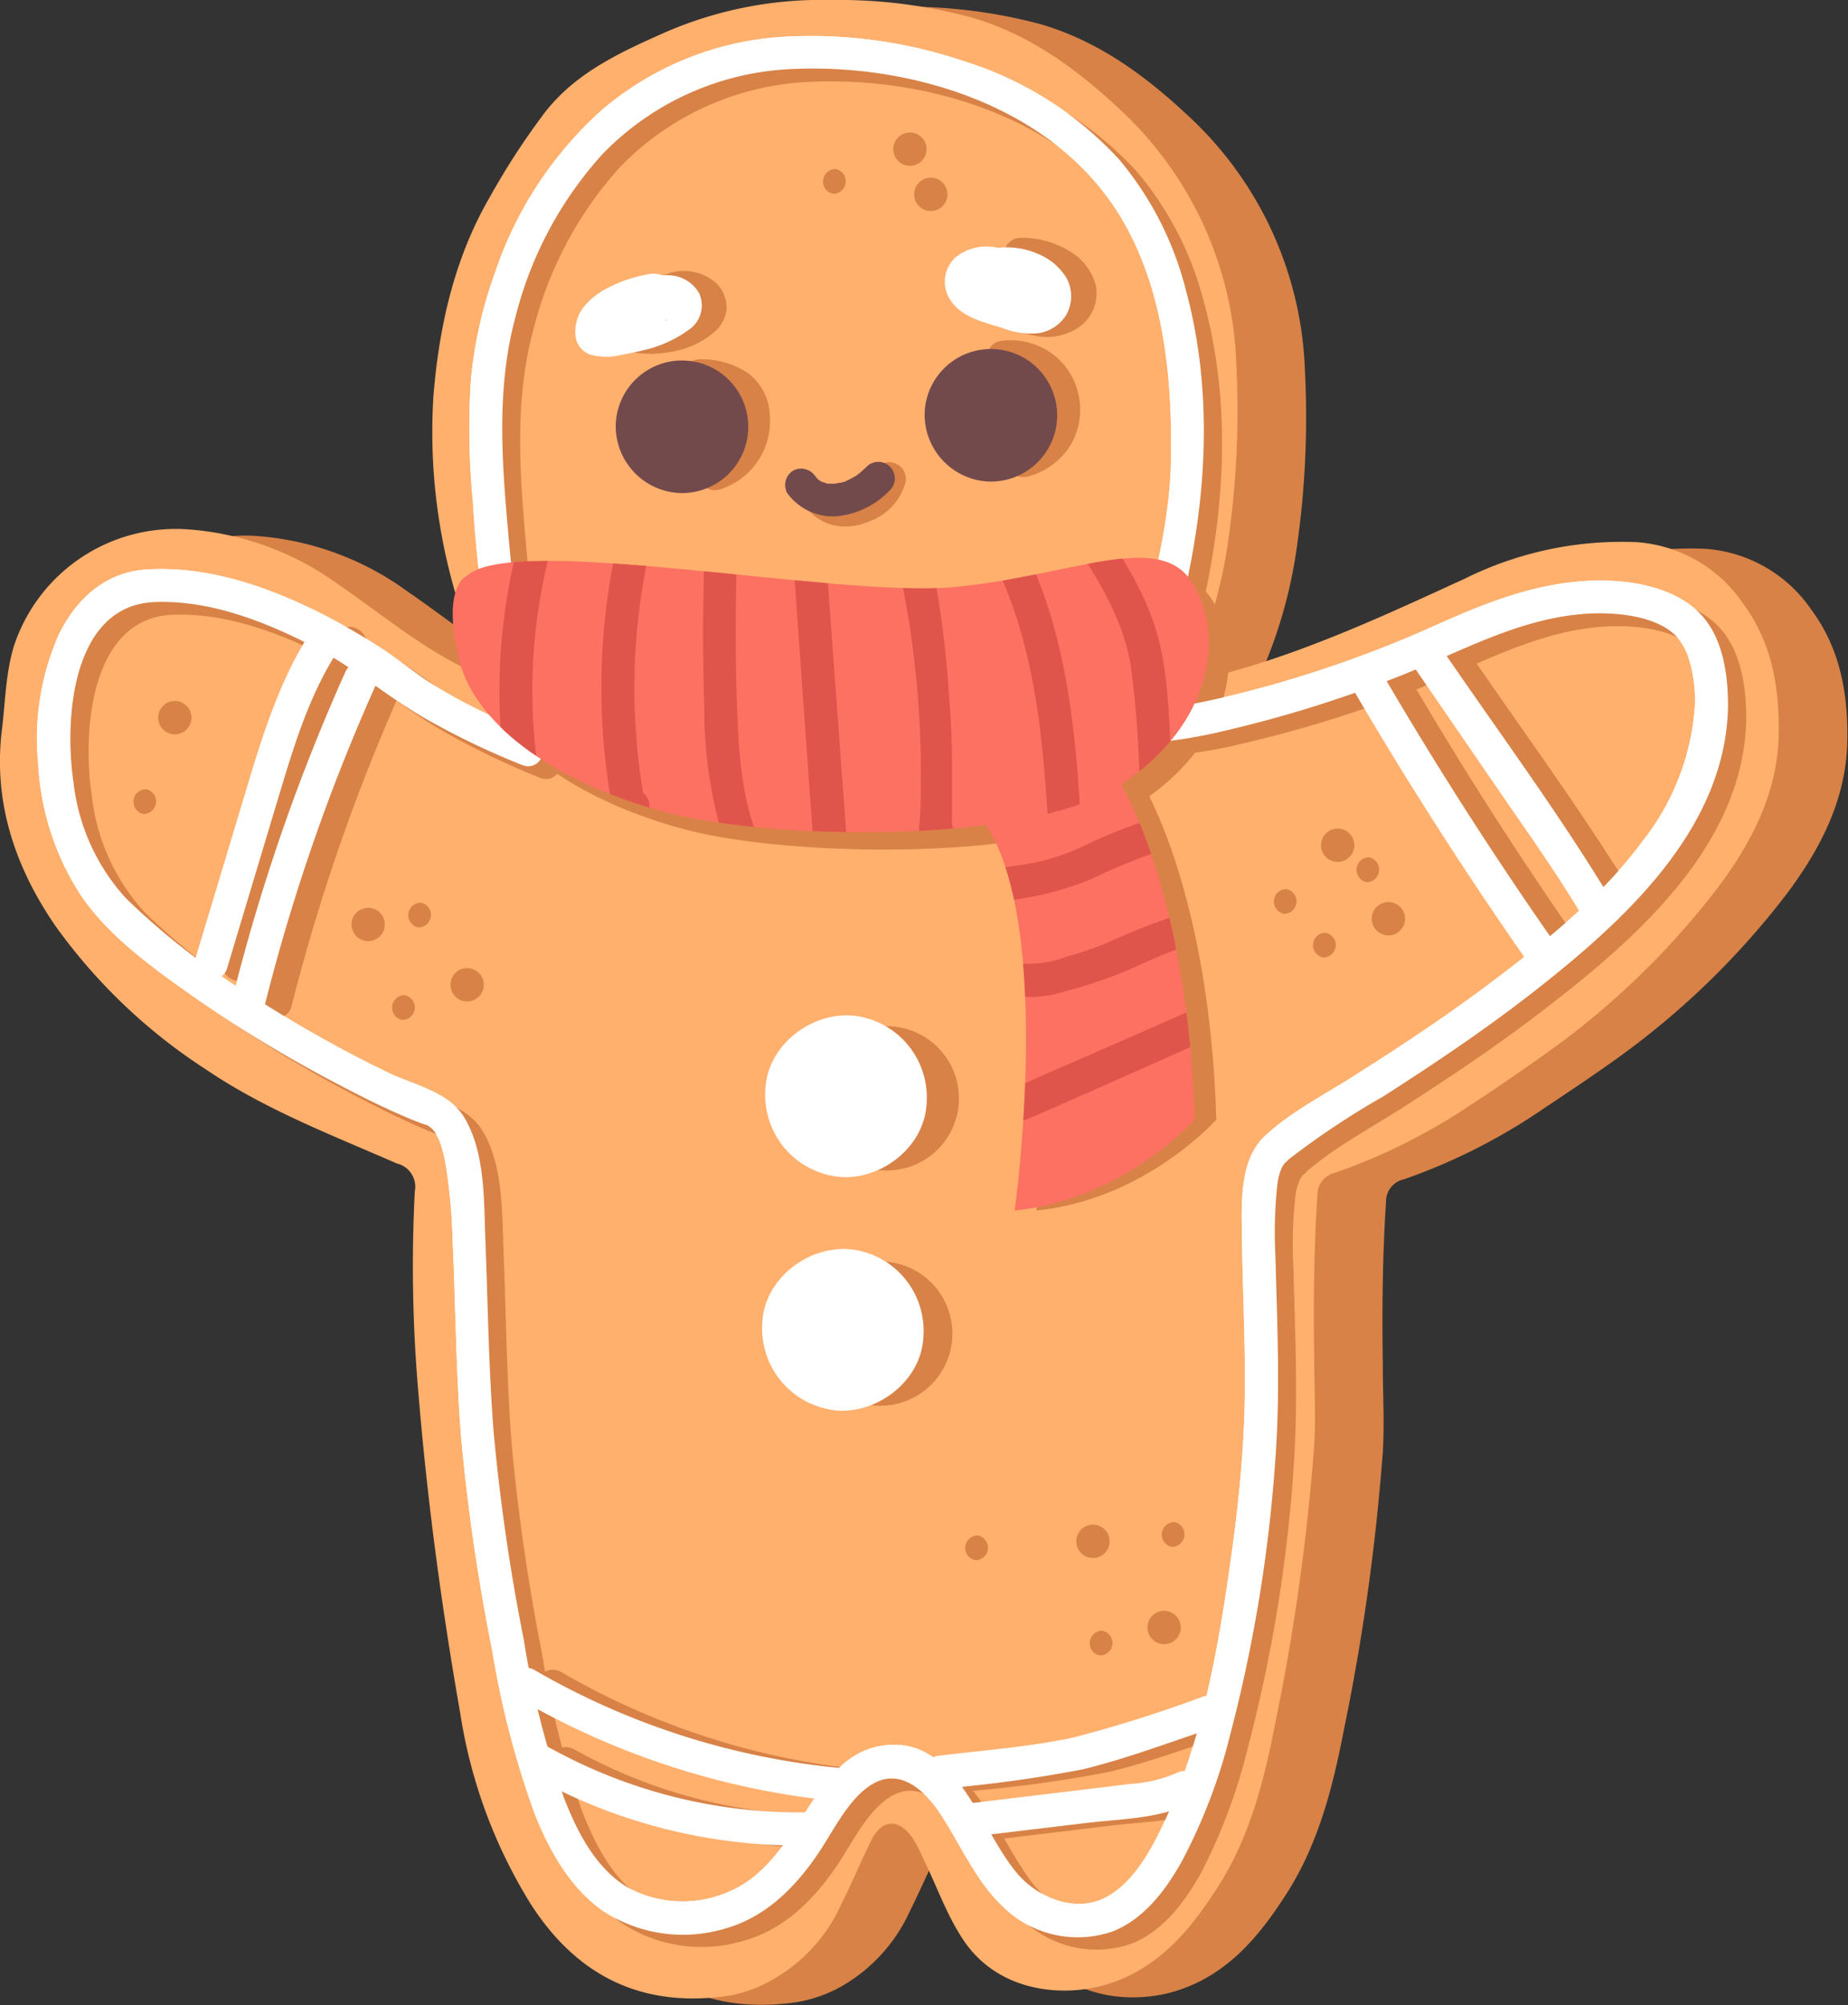 <svg xmlns="http://www.w3.org/2000/svg" viewBox="0 0 167.28 181.48"><rect x="0" y="0" width="167.28" height="181.48" fill="#333333" stroke="none"/><defs><clipPath id="clip-path"><path class="cls-1" d="M42.22 52.15S40 53 41.5 59.5s9.57 11.62 18.93 14.06 32.66 3 41.06-2.56 9.4-13.71 6.36-18.37-11.09-.42-21.65.52-39.89-4.96-43.98-1z"/></clipPath><clipPath id="clip-path-2"><path class="cls-1" d="M101.49 71c-2.79 1.83-7.23 3-12.25 3.65 6.18 9.36 2.61 34.91 2.61 34.91 9.92-1 16.29-8.23 16.29-8.23-.62-20.58-6.65-30.33-6.65-30.33z"/></clipPath><style>.cls-1{fill:none}.cls-2{fill:#d88247}.cls-4{fill:#fff}.cls-5{fill:#734a4c}.cls-6{fill:#fc7161}.cls-8{fill:#e0554b}</style></defs><g id="Слой_2"><g id="OBJECTS"><path class="cls-2" d="M49.28 61.06c-.45-1.75-.8-3.4-1.3-5a52 52 0 01-2.53-19.7C46 30.13 47.33 24 50.54 18.45a66.85 66.85 0 015.05-7.75c2.84-3.6 6.87-5.41 10.87-7.18A35.48 35.48 0 0181.4.61a46.93 46.93 0 0112.76 1.57c5.23 1.52 9.48 4.64 13.34 8.25a32.9 32.9 0 0110.62 23.07 82.6 82.6 0 01-.7 15.8 43.14 43.14 0 01-2.81 10.56c-.28.69-1.18 1.46-.47 2.2s1.37-.08 2-.25c7.91-2 15.28-5.44 22.67-8.83a31.8 31.8 0 0115.57-3.31 12.71 12.71 0 019.6 5.54c2.53 3.43 3.27 7.34 3.24 11.5 0 5.49-2.4 10.09-5.56 14.29a72.62 72.62 0 01-16.17 15.42c-2.19 1.55-4.4 3-6.65 4.51a53.48 53.48 0 01-11.77 5.81 2.06 2.06 0 00-1.61 2.07c-.32 4.87-.36 9.74-.29 14.61 0 2.67.16 5.35 0 8a196 196 0 01-3.51 25.08c-1 5.18-2.29 10.33-5.19 14.87-2.48 3.88-5.35 7.36-10 8.82-4 1.25-10 .77-13.17-4.16-1.48-2.29-2.33-4.82-3.53-7.21a13.19 13.19 0 00-1-1.93c-1.29-1.75-2.75-1.62-3.7.33s-1.75 3.84-2.7 5.73a14.94 14.94 0 01-6.31 6.89 12.47 12.47 0 01-3.88 1.36c-7.84 1.16-13.78-1.75-18-8.37a45.91 45.91 0 01-6.29-17.28c-1.7-9.67-3-19.41-3.8-29.2a131.69 131.69 0 01-.3-18 2.14 2.14 0 00-1.61-2.48c-5.87-2.58-11.89-4.87-17.24-8.49a50.56 50.56 0 01-13.69-13c-3.66-5.27-5.67-11.15-4.86-17.7.31-2.57.32-5.18 1.11-7.7a15.46 15.46 0 0115.84-10.46 26.37 26.37 0 0113.53 5c3.61 2.47 7 5.3 10.92 7.31a1.71 1.71 0 001.49.23z"/><path d="M43.07 60.45c-.45-1.74-.8-3.39-1.3-5a52 52 0 01-2.53-19.7c.52-6.23 1.88-12.37 5.09-17.9a66 66 0 015.05-7.75c2.84-3.6 6.87-5.41 10.87-7.19A35.48 35.48 0 0175.19 0a46.43 46.43 0 0112.75 1.58c5.24 1.52 9.49 4.64 13.35 8.25a32.9 32.9 0 0110.62 23.07 82.64 82.64 0 01-.7 15.8 43.38 43.38 0 01-2.81 10.56c-.28.68-1.18 1.45-.47 2.2.57.59 1.37-.08 2-.26 7.91-2 15.28-5.44 22.67-8.83a31.91 31.91 0 0115.57-3.3 12.73 12.73 0 019.6 5.53c2.53 3.43 3.27 7.34 3.24 11.51 0 5.49-2.4 10.09-5.56 14.29a72.35 72.35 0 01-16.17 15.41c-2.19 1.55-4.4 3.06-6.65 4.52a53.48 53.48 0 01-11.77 5.81 2.05 2.05 0 00-1.61 2.07c-.32 4.86-.36 9.73-.29 14.6 0 2.68.16 5.35 0 8a196 196 0 01-3.51 25.08c-1 5.17-2.29 10.33-5.19 14.86-2.48 3.89-5.35 7.37-10 8.83-4 1.24-10 .77-13.17-4.17-1.48-2.28-2.33-4.81-3.53-7.2a12.69 12.69 0 00-1-1.93c-1.29-1.75-2.75-1.62-3.71.32s-1.74 3.85-2.69 5.73a14.84 14.84 0 01-6.31 6.89 12 12 0 01-3.85 1.4c-7.84 1.17-13.78-1.74-18-8.36A46 46 0 0141.65 155c-1.7-9.68-3-19.41-3.8-29.2a131.72 131.72 0 01-.3-18 2.15 2.15 0 00-1.61-2.49c-5.87-2.57-11.89-4.86-17.24-8.48A50.45 50.45 0 015 83.78C1.38 78.5-.63 72.63.17 66.08c.32-2.57.33-5.18 1.12-7.7a15.43 15.43 0 0115.84-10.46 26.37 26.37 0 0113.53 5c3.61 2.47 7 5.3 10.92 7.31a1.68 1.68 0 001.49.22z" fill="#ffb06d"/><path class="cls-4" d="M156.42 63.9c0-2.66-.39-5.72-2.09-7.86-2-2.52-5.63-3.37-8.68-3.48-5.92-.22-11.22 2-16.52 4.4a106.1 106.1 0 01-16.24 5.63c-2.06.53-4.14 1-6.24 1.36-.61.1-1.24.19-1.86.23v-.34a21.85 21.85 0 01.5-2.56c.55-2.3 1.19-4.57 1.74-6.86 2.22-9.22 2.82-19 .29-28.26a29.69 29.69 0 00-6-11.71 31.91 31.91 0 00-14-8.89 43.26 43.26 0 00-17-2.19A27.94 27.94 0 0054.43 10a34.5 34.5 0 00-9.56 14.5 39.75 39.75 0 00-2.24 9.79 69.37 69.37 0 00.17 11.07 135.81 135.81 0 002 16.33c.23 1.19.47 2.39.74 3.57a47.65 47.65 0 01-6.75-3.55c-1.47-1-2.82-2.09-4.29-3.05a57.57 57.57 0 00-6-3.42c-4.72-2.31-10-4.05-15.31-3.69-3.7.26-6.32 2.69-7.88 5.92a23.22 23.22 0 00-1.86 11.59A24.1 24.1 0 007.3 81c2.55 3.79 6.69 6.72 10.37 9.31a118.35 118.35 0 0013.27 8c1.76.93 3.54 1.81 5.37 2.61.6.26 1.2.51 1.82.74.23.09.48.15.71.26-.13-.06.24.21.26.23.77.76 1.09 2.37 1.3 3.58a51.34 51.34 0 01.57 6.45c.27 5.93.3 11.87.76 17.8a183.5 183.5 0 002.82 19.38 82 82 0 003.85 14.8c1.33 3.35 3.23 6.77 6.27 8.85a13.21 13.21 0 0010.92 1.55c3.62-1 6.26-3.6 8.35-6.63 1.5-2.17 3-5.51 5.38-6.64s4.52.88 5.88 3c1.86 2.87 3.2 6.09 5.76 8.44a9.64 9.64 0 009.66 2.11c2.89-1.08 4.91-3.78 6.36-6.38a50.27 50.27 0 004.39-11.51 134.59 134.59 0 004.08-24.95c.45-6.09.16-12.18 0-18.27a41.31 41.31 0 01.16-6.39 5.52 5.52 0 01.46-1.75s.12-.18.25-.35c-.06.09.33-.3.41-.37a73.11 73.11 0 018.49-5.64c4.68-3 9.3-6.1 13.68-9.53 8.1-6.34 17.34-14.7 17.52-25.8zm-51.64.8c.42.15-.23.17 0 0zm-.52-.52a.62.62 0 00-.19 0c.02-.08.1-.06.19 0zm44.48 11.88c-3.62 4.93-8.55 8.91-13.4 12.58-4.13 3.13-8.45 6-12.82 8.76-2.65 1.69-5.67 3.23-8 5.39s-2.13 6-2.1 8.95c.06 5.71.43 11.4.19 17.12-.18 4.18-.64 8.36-1.23 12.5-1.14 8.13-2.66 16.62-6.24 24.07-1.15 2.4-2.8 5.23-5.24 6.39-2.59 1.24-5.81 0-7.71-2.13-3.56-4.05-5.68-13.13-12.78-11.61-3 .64-4.8 3.29-6.35 5.68-1.74 2.68-3.5 5.63-6.44 7.15a10.47 10.47 0 01-9.66 0c-3-1.73-4.69-5.06-5.9-8.17a78.92 78.92 0 01-3.64-14.3 180.17 180.17 0 01-2.73-18.77c-.46-5.77-.52-11.56-.75-17.34-.14-3.52 0-7.83-1.8-11-1.38-2.51-4.6-3.09-7-4.25a111.37 111.37 0 01-12.06-6.77 64.81 64.81 0 01-11.67-9 18.59 18.59 0 01-4.75-10.46c-.85-5.57-.23-16.06 7.34-16.36 5.16-.2 10.33 1.89 14.81 4.26 3.39 1.8 6.27 4.3 9.57 6.21a70.1 70.1 0 008.86 4.27c1.34.55 2.26-.86 1.9-2 .23.75.06.22 0 0l-.27-1c-.31-1.19-.58-2.4-.83-3.61a126.77 126.77 0 01-2-14c-.6-6.65-1.15-13.46.64-20A34.39 34.39 0 0154.49 14a25.32 25.32 0 0116.33-7.7c10.62-.74 23.1 2.78 29.57 11.75 4.81 6.67 5.74 15.48 5.61 23.47-.08 5.34-1.41 10.57-2.74 15.71-.49 1.89-1 3.78-1.35 5.71-.18 1.12-.35 2.56.47 3.49s2.25.75 3.37.64a44.13 44.13 0 005.11-.93 111.33 111.33 0 0015.63-4.87c5.44-2.13 10.53-5.09 16.46-5.67 2.8-.28 6.88 0 8.8 2a5.43 5.43 0 011.16 2.15 12.54 12.54 0 01.51 4.17 22.14 22.14 0 01-4.68 12.14z"/><path class="cls-2" d="M30.54 57.38c-2.69 4.18-4.22 8.89-5.64 13.62q-2.37 7.91-4.75 15.79c-.55 1.83 2.25 2.91 2.85 1.06q2.29-7.66 4.61-15.33c1.39-4.61 2.73-9.3 5.39-13.38 1-1.62-1.39-3.38-2.44-1.76zM130.51 60.76l7.54 11c2.46 3.58 5 7.12 7.24 10.83a1.54 1.54 0 002 .73 1.52 1.52 0 00.74-2c-4.69-7.72-10.09-15-15.2-22.48-1.09-1.59-3.4.33-2.31 1.91zM50.21 160.77a49.57 49.57 0 0025 6.5c1.91 0 2.22-3 .29-3a46.72 46.72 0 01-23.5-5.93c-1.66-.94-3.43 1.48-1.75 2.43zM90.05 166.5l10.61-1.28c3.11-.38 6.67-.37 9.52-1.82 1.71-.87.47-3.6-1.26-2.72a12.34 12.34 0 01-4.23 1l-4.93.59-10.22 1.24c-1.92.23-1.41 3.18.51 2.95zM33.66 61.06A176.11 176.11 0 0023.59 90c-.47 1.85 2.33 2.94 2.8 1.07a176.43 176.43 0 0110.07-28.94c.79-1.77-2-2.83-2.8-1.07zM124.76 62.42q7.32 12.58 15.62 24.46c1.11 1.59 3.42-.33 2.32-1.91q-8.07-11.59-15.21-23.81c-1-1.65-3.7-.41-2.73 1.26zM49.08 153.8A71.23 71.23 0 0078 163.18a1.5 1.5 0 00.29-3 67.67 67.67 0 01-27.44-8.82c-1.66-1-3.43 1.46-1.76 2.43zM87.85 162.1a122.34 122.34 0 0012.54-1.73c4.11-1 8.13-2.54 12.13-3.85 1.83-.6.56-3.32-1.26-2.73-3.88 1.27-7.8 2.87-11.8 3.72s-8.1 1.13-12.12 1.64c-1.92.24-1.4 3.19.51 2.95zM44 53.72s-2.27.88-.72 7.35 9.6 11.63 18.96 14.06 32.67 3 41.06-2.56 9.4-13.7 6.36-18.36-11.08-.43-21.65.51-39.89-4.96-44.01-1zM65.78 27.89a3.19 3.19 0 00-.89-2.21 4.44 4.44 0 00-4.51-.89 1.5 1.5 0 10.72 2.92c.25-.07.49-.12.75-.17h.49l.17.06.09.05.13.13c-.08.06-.16.14-.24.21l-.58.34a2.91 2.91 0 01-.62.29c.36-.07 0 0-.12 0l-.33.1c-.24.07-.48.13-.73.18a3.43 3.43 0 01-.34.06h-.05a6.77 6.77 0 01-.69 0h-1.21a1.66 1.66 0 00-1.16.12 1.59 1.59 0 00-.71.88 1.51 1.51 0 001 1.87 10 10 0 004.22-.07 7.84 7.84 0 003.65-1.85 3.2 3.2 0 00.96-2.02zM93.49 30.34a5.18 5.18 0 004.18-.73 3.75 3.75 0 001.53-3.74 5 5 0 00-2.35-3.11 8.08 8.08 0 00-4.43-1.23 1.5 1.5 0 10-.08 3h1.18l.66.18.37.14h.08c.2.1.4.21.59.33l.25.16.09.08c-.06-.05-.1-.1 0 0h.06c.14.13.27.27.4.41.07.11.13.22.19.33l.06.23v.09a.66.66 0 00-.06.2l-.11.16-.08.08-.08.07h.07l-.09.05s-.06.05-.08.05l-.07.05-.2.09h-.12l-.32.06h-.64s-.29-.05-.09 0h-.23a3.6 3.6 0 01-.44-.12l-.36-.12-.11-.05h-.05c-.13-.05-.07 0 0 0h-.28l-.3-.19a.41.41 0 00-.1-.09 2.61 2.61 0 01-.27-.31 1.51 1.51 0 00-2.12-.06 1.55 1.55 0 00-.06 2.13 5.82 5.82 0 003.41 1.86zm1.73-2.85zM67.76 33.81a7.47 7.47 0 00-4.4-1.29 1.5 1.5 0 00-.08 3 6.87 6.87 0 01.79 0h.24l.38.09a3.56 3.56 0 011.3.56 2.2 2.2 0 01.25.17c-.15-.12 0 .06.11.14l.08.12a1.83 1.83 0 01.13.24 1.56 1.56 0 010 .16 3.38 3.38 0 01.08.34v.51a6.28 6.28 0 010 .75c0 .05 0 .05 0 0a.41.41 0 000 .09l-.09.36c0 .12-.07.24-.11.36l-.1.25a4.24 4.24 0 01-.33.59l-.12.16-.14.16a3.89 3.89 0 01-.43.38l-.19.13-.29.16-.16.07-.28.09a1.5 1.5 0 10.72 2.91 6.47 6.47 0 004.57-6.57 5 5 0 00-1.93-3.93zM97.67 35.94a6.25 6.25 0 00-2.53-4 6.47 6.47 0 00-4.66-1.07 1.51 1.51 0 00-1.1 1.82 1.54 1.54 0 001.82 1.09h.86l.25.06a3.24 3.24 0 01.41.13l.14.06a6 6 0 01.69.41l.08.05.07.07.3.3.15.19c0 .06.14.22.16.26a3.07 3.07 0 01.17.31l.09.23a6.49 6.49 0 01.19.76.64.64 0 000 .09v.87c0 .15 0 0 0 0v.07c0 .14-.07.28-.11.41l-.08.21a4.34 4.34 0 01-.37.63 1.5 1.5 0 01-.14.18l-.18.19a2.73 2.73 0 01-.25.23l-.17.14c-.21.14-.42.25-.64.37h-.14l-.39.11a1.5 1.5 0 10.71 3.03 6.5 6.5 0 003.74-2.6 6.23 6.23 0 00.93-4.6zM76 47.63a5.54 5.54 0 002.78-.48 5.14 5.14 0 003.16-3.42 1.5 1.5 0 00-2.87-.87 2.72 2.72 0 01-.11.38.29.29 0 010 .08l-.18.28-.09.09a2.68 2.68 0 01-.3.28l-.14.11a5 5 0 01-.72.39h-.11l-.47.13H76.16l-.34-.11-.15-.08-.14-.1a1.5 1.5 0 10-2.17 2.06A4.5 4.5 0 0076 47.63zM86.77 100.05a6.53 6.53 0 11-5.87-7.14 6.53 6.53 0 015.87 7.14zM86.18 121.33a6.53 6.53 0 11-5.87-7.13 6.53 6.53 0 015.87 7.13z"/><path class="cls-5" d="M61.45 44.62a6 6 0 10-5.71-6.28 6.06 6.06 0 005.71 6.28zM89.41 43.58a6 6 0 10-5.71-6.27 6.07 6.07 0 005.71 6.27zM71.12 44.43a5.13 5.13 0 004.57 2.3 7.64 7.64 0 004.91-2.41 1.5 1.5 0 00-2-2.22q-.35.34-.72.66l-.23.18c-.13.11 0 .06 0 0a2.52 2.52 0 01-.44.28l-.45.24-.21.09c-.21.09 0 0 .05 0s-.41.12-.5.14a2 2 0 00-.49.09h.1-.66s-.28 0 0 0h-.1a2.4 2.4 0 01-.38-.12c-.05 0-.31-.14-.1 0-.13-.07-.25-.16-.38-.24s0 0 .06.06-.1-.09-.14-.13-.38-.49-.15-.15a1.55 1.55 0 00-2-.64 1.52 1.52 0 00-.63 2z"/><path class="cls-2" d="M103.45 71c-2.79 1.83-7.22 3-12.25 3.65 6.18 9.36 2.61 34.91 2.61 34.91 9.91-1 16.29-8.23 16.29-8.23-.61-20.6-6.65-30.33-6.65-30.33z"/><path class="cls-4" d="M60.72 24.92a4.7 4.7 0 00-.75 0 2.3 2.3 0 00-1.12-.13 12.68 12.68 0 00-4.13 1.43 6.28 6.28 0 00-1.93 1.62 3.65 3.65 0 00-.66 2.79 2 2 0 001.35 1.48 5.61 5.61 0 002.82 0c.63-.12 1.27-.24 1.89-.4a11.27 11.27 0 004.19-1.88 2.66 2.66 0 00.9-3.3 3.25 3.25 0 00-2.56-1.61zm-.43 4c.11.08.12.08 0 .08zM96.49 25.08A5.37 5.37 0 0094 23a7 7 0 00-3.73-.56 1.68 1.68 0 00-.6-.11 4.42 4.42 0 00-3.22 1 3 3 0 00-.52 3.67c1 1.72 3.07 2.13 4.84 2.7a7.07 7.07 0 003.18.46 3.58 3.58 0 002.58-1.68 3.44 3.44 0 00-.04-3.4zm-3.37 1.26zM75.87 106.51c3.81.37 7.78-2.63 8-6.58a7.44 7.44 0 00-6.58-8c-3.81-.37-7.78 2.62-8 6.57a7.44 7.44 0 006.57 8z"/><path class="cls-2" d="M158.07 65.05c0-2.65-.39-5.71-2.09-7.86-2-2.52-5.64-3.36-8.68-3.48-5.92-.21-11.22 2-16.52 4.4a105.84 105.84 0 01-16.25 5.63c-2 .54-4.13 1-6.23 1.36-.62.1-1.24.19-1.86.23v-.34a22.26 22.26 0 01.5-2.56c.55-2.3 1.18-4.57 1.74-6.86 2.22-9.22 2.82-19 .29-28.26a29.71 29.71 0 00-6-11.71A31.68 31.68 0 0089 6.72a43 43 0 00-17-2.2 28 28 0 00-15.87 6.61 34.48 34.48 0 00-9.56 14.53 39.57 39.57 0 00-2.24 9.78 68.22 68.22 0 00.17 11.07 135.81 135.81 0 002 16.33c.23 1.19.47 2.39.74 3.58a48.37 48.37 0 01-6.76-3.56c-1.47-1-2.81-2.08-4.28-3a55.9 55.9 0 00-6-3.43c-4.72-2.31-10-4-15.31-3.69-3.7.26-6.32 2.69-7.88 5.92A23.24 23.24 0 005.1 70.21 24.14 24.14 0 009 82.12c2.55 3.78 6.69 6.71 10.37 9.3a119.94 119.94 0 0013.27 8c1.76.92 3.54 1.8 5.37 2.6.6.26 1.2.51 1.82.74a6 6 0 01.7.27c-.12-.07.25.2.27.22.77.77 1.09 2.37 1.3 3.58a51.68 51.68 0 01.57 6.45c.26 5.93.3 11.87.76 17.8a181.49 181.49 0 002.82 19.39 81 81 0 003.85 14.79c1.32 3.35 3.22 6.77 6.27 8.85a13.15 13.15 0 0010.91 1.55c3.63-1 6.26-3.6 8.36-6.63 1.5-2.17 3-5.51 5.37-6.63s4.53.87 5.89 3c1.86 2.87 3.19 6.09 5.76 8.44a9.62 9.62 0 009.66 2.11c2.88-1.07 4.91-3.78 6.36-6.37A50.81 50.81 0 00113 158a134.45 134.45 0 004.08-24.91c.45-6.09.16-12.17 0-18.27a40.1 40.1 0 01.16-6.39 5.33 5.33 0 01.46-1.75s.12-.18.24-.34c0 .08.33-.31.42-.38 2.56-2.19 5.66-3.83 8.49-5.64 4.68-3 9.3-6.1 13.67-9.53 8.09-6.28 17.37-14.65 17.55-25.74zm-51.64.8c.42.15-.23.15 0 0zm-.52-.52h-.19c.02-.07.1-.05.19 0zm44.48 11.88c-3.62 4.94-8.55 8.91-13.4 12.58-4.13 3.13-8.45 6-12.82 8.76-2.66 1.69-5.67 3.24-8 5.39s-2.13 6-2.1 9c.06 5.71.43 11.41.19 17.12-.18 4.18-.65 8.36-1.23 12.5-1.14 8.13-2.66 16.62-6.24 24.08-1.15 2.4-2.8 5.23-5.24 6.39s-5.81 0-7.71-2.14c-3.56-4.05-5.68-13.13-12.78-11.6-3 .64-4.8 3.28-6.36 5.68-1.74 2.67-3.5 5.63-6.43 7.14a10.47 10.47 0 01-9.66 0c-3-1.72-4.69-5.05-5.91-8.17a79.75 79.75 0 01-3.64-14.3 185.48 185.48 0 01-2.73-18.76c-.46-5.78-.51-11.56-.74-17.35-.15-3.52 0-7.83-1.8-11-1.38-2.5-4.61-3.08-7-4.24a114.86 114.86 0 01-12.06-6.77 65.29 65.29 0 01-11.68-9A18.65 18.65 0 018.31 72c-.85-5.57-.23-16.06 7.32-16.36 5.16-.2 10.33 1.89 14.8 4.27 3.4 1.8 6.27 4.29 9.57 6.2a71.51 71.51 0 008.86 4.28c1.35.54 2.27-.87 1.9-2 .24.74.07.21 0 0l-.27-1c-.31-1.2-.58-2.41-.83-3.62a126.59 126.59 0 01-2-14c-.6-6.66-1.15-13.47.64-20a34.37 34.37 0 017.79-14.61 25.37 25.37 0 0116.34-7.7c10.62-.74 23.1 2.79 29.57 11.76 4.8 6.66 5.74 15.47 5.61 23.46-.08 5.34-1.41 10.57-2.75 15.71-.49 1.89-1 3.78-1.34 5.71-.18 1.13-.35 2.56.47 3.49s2.25.76 3.37.64a42.11 42.11 0 005.11-.93 112.62 112.62 0 0015.63-4.86c5.44-2.13 10.53-5.1 16.46-5.68 2.8-.27 6.88 0 8.8 2a5.43 5.43 0 011.16 2.15 12.8 12.8 0 01.51 4.17 22.19 22.19 0 01-4.64 12.13z"/><path class="cls-4" d="M75.58 127.65c3.8.37 7.78-2.63 8-6.58a7.43 7.43 0 00-6.57-8c-3.81-.37-7.78 2.62-8 6.57a7.45 7.45 0 006.58 8z"/><path class="cls-4" d="M156.42 63.9c0-2.66-.39-5.72-2.09-7.86-2-2.52-5.63-3.37-8.68-3.48-5.92-.22-11.22 2-16.52 4.4a106.1 106.1 0 01-16.24 5.63c-2.06.53-4.14 1-6.24 1.36-.61.1-1.24.19-1.86.23v-.34a21.85 21.85 0 01.5-2.56c.55-2.3 1.19-4.57 1.74-6.86 2.22-9.22 2.82-19 .29-28.26a29.69 29.69 0 00-6-11.71 31.91 31.91 0 00-14-8.89 43.26 43.26 0 00-17-2.19A27.94 27.94 0 0054.43 10a34.5 34.5 0 00-9.56 14.5 39.75 39.75 0 00-2.24 9.79 69.37 69.37 0 00.17 11.07 135.81 135.81 0 002 16.33c.23 1.19.47 2.39.74 3.57a47.65 47.65 0 01-6.75-3.55c-1.47-1-2.82-2.09-4.29-3.05a57.57 57.57 0 00-6-3.42c-4.72-2.31-10-4.05-15.31-3.69-3.7.26-6.32 2.69-7.88 5.92a23.22 23.22 0 00-1.86 11.59A24.1 24.1 0 007.3 81c2.55 3.79 6.69 6.72 10.37 9.31a118.35 118.35 0 0013.27 8c1.76.93 3.54 1.81 5.37 2.61.6.26 1.2.51 1.82.74.23.09.48.15.71.26-.13-.06.24.21.26.23.77.76 1.09 2.37 1.3 3.58a51.34 51.34 0 01.57 6.45c.27 5.93.3 11.87.76 17.8a183.5 183.5 0 002.82 19.38 82 82 0 003.85 14.8c1.33 3.35 3.23 6.77 6.27 8.85a13.21 13.21 0 0010.92 1.55c3.62-1 6.26-3.6 8.35-6.63 1.5-2.17 3-5.51 5.38-6.64s4.52.88 5.88 3c1.86 2.87 3.2 6.09 5.76 8.44a9.64 9.64 0 009.66 2.11c2.89-1.08 4.91-3.78 6.36-6.38a50.27 50.27 0 004.39-11.51 134.59 134.59 0 004.08-24.95c.45-6.09.16-12.18 0-18.27a41.31 41.31 0 01.16-6.39 5.52 5.52 0 01.46-1.75s.12-.18.25-.35c-.06.09.33-.3.41-.37a73.11 73.11 0 018.49-5.64c4.68-3 9.3-6.1 13.68-9.53 8.1-6.34 17.34-14.7 17.52-25.8zm-51.64.8c.42.15-.23.17 0 0zm-.52-.52a.62.62 0 00-.19 0c.02-.08.1-.06.19 0zm44.48 11.88c-3.62 4.93-8.55 8.91-13.4 12.58-4.13 3.13-8.45 6-12.82 8.76-2.65 1.69-5.67 3.23-8 5.39s-2.13 6-2.1 8.95c.06 5.71.43 11.4.19 17.12-.18 4.18-.64 8.36-1.23 12.5-1.14 8.13-2.66 16.62-6.24 24.07-1.15 2.4-2.8 5.23-5.24 6.39-2.59 1.24-5.81 0-7.71-2.13-3.56-4.05-5.68-13.13-12.78-11.61-3 .64-4.8 3.29-6.35 5.68-1.74 2.68-3.5 5.63-6.44 7.15a10.47 10.47 0 01-9.66 0c-3-1.73-4.69-5.06-5.9-8.17a78.92 78.92 0 01-3.64-14.3 180.17 180.17 0 01-2.73-18.77c-.46-5.77-.52-11.56-.75-17.34-.14-3.52 0-7.83-1.8-11-1.38-2.51-4.6-3.09-7-4.25a111.37 111.37 0 01-12.06-6.77 64.81 64.81 0 01-11.67-9 18.59 18.59 0 01-4.75-10.46c-.85-5.57-.23-16.06 7.34-16.36 5.16-.2 10.33 1.89 14.81 4.26 3.39 1.8 6.27 4.3 9.57 6.21a70.1 70.1 0 008.86 4.27c1.34.55 2.26-.86 1.9-2 .23.75.06.22 0 0l-.27-1c-.31-1.19-.58-2.4-.83-3.61a126.77 126.77 0 01-2-14c-.6-6.65-1.15-13.46.64-20A34.39 34.39 0 0154.49 14a25.32 25.32 0 0116.33-7.7c10.62-.74 23.1 2.78 29.57 11.75 4.81 6.67 5.74 15.48 5.61 23.47-.08 5.34-1.41 10.57-2.74 15.71-.49 1.89-1 3.78-1.35 5.71-.18 1.12-.35 2.56.47 3.49s2.25.75 3.37.64a44.13 44.13 0 005.11-.93 111.33 111.33 0 0015.63-4.87c5.44-2.13 10.53-5.09 16.46-5.67 2.8-.28 6.88 0 8.8 2a5.43 5.43 0 011.16 2.15 12.54 12.54 0 01.51 4.17 22.14 22.14 0 01-4.68 12.14z"/><path class="cls-6" d="M42.22 52.15S40 53 41.5 59.5s9.57 11.62 18.93 14.06 32.66 3 41.06-2.56 9.4-13.71 6.36-18.37-11.09-.42-21.65.52-39.89-4.96-43.98-1z"/><path class="cls-6" d="M101.49 71c-2.79 1.83-7.23 3-12.25 3.65 6.18 9.36 2.61 34.91 2.61 34.91 9.92-1 16.29-8.23 16.29-8.23-.62-20.58-6.65-30.33-6.65-30.33z"/><path class="cls-4" d="M28.15 57.15c-2.7 4.18-4.22 8.88-5.65 13.61q-2.37 7.89-4.75 15.79c-.55 1.84 2.25 2.92 2.81 1.07q2.3-7.66 4.61-15.34c1.39-4.61 2.77-9.3 5.41-13.37 1-1.62-1.38-3.39-2.43-1.76zM128.11 60.53l7.55 11c2.45 3.58 5 7.12 7.23 10.83a1.55 1.55 0 002 .73 1.51 1.51 0 00.74-2c-4.69-7.72-10.09-15-15.2-22.48-1.09-1.59-3.4.32-2.31 1.91zM47.81 160.54a49.47 49.47 0 0025 6.49c1.9 0 2.22-3 .29-3a46.67 46.67 0 01-23.51-5.94c-1.67-.94-3.44 1.48-1.76 2.43zM87.65 166.27L98.26 165c3.11-.38 6.67-.37 9.52-1.82 1.71-.87.47-3.6-1.26-2.72a12.56 12.56 0 01-4.23 1l-4.93.6-10.22 1.23c-1.92.24-1.4 3.19.51 3zM31.26 60.82a176.43 176.43 0 00-10.07 28.94c-.46 1.86 2.33 2.95 2.81 1.08A175.14 175.14 0 0134.06 61.9c.79-1.77-2-2.83-2.8-1.08zM122.36 62.19q7.32 12.53 15.64 24.46c1.1 1.58 3.41-.33 2.31-1.91q-8.07-11.59-15.21-23.81c-1-1.65-3.7-.41-2.73 1.26zM46.68 153.57A71.32 71.32 0 0075.59 163a1.5 1.5 0 00.29-3 67.87 67.87 0 01-27.44-8.82c-1.65-1-3.42 1.46-1.76 2.43zM85.45 161.87A122.34 122.34 0 0098 160.14c4.11-1 8.13-2.55 12.13-3.86 1.83-.6.57-3.32-1.25-2.72a120.58 120.58 0 01-11.81 3.72c-4 .84-8.1 1.13-12.12 1.63-1.91.24-1.4 3.2.51 3z"/><g clip-path="url(#clip-path)"><path class="cls-8" d="M46.78 49.73a53.31 53.31 0 00-.94 21c.29 1.91 3.25 1.4 2.95-.51a49.87 49.87 0 01.79-19.43 1.55 1.55 0 00-.86-1.94 1.51 1.51 0 00-1.94.87zM55.57 50.64a59.68 59.68 0 000 23.18c.2 1 1.61 1.76 2.43.9a2.33 2.33 0 00.77-2A1.52 1.52 0 0057 71.45a1.54 1.54 0 00-1.22 1.74l.29-.78 2.43.9a57.15 57.15 0 01.06-22.38c.37-1.89-2.61-2.16-3-.29zM63.75 50.63q-.21 6.7 0 13.4a40.87 40.87 0 001.86 12.33c.64 1.81 3.36.55 2.72-1.26-1.32-3.73-1.5-7.75-1.63-11.66q-.21-6.25 0-12.52c.05-1.92-2.93-2.22-3-.29zM71.87 51.64l1.74 24.45c.13 1.92 3.09 1.39 3-.52l-1.79-24.44c-.13-1.92-3.09-1.4-2.95.51zM81.38 51.41a89.79 89.79 0 011.8 13q.21 3.24.17 6.48c0 1.07 0 2.15-.09 3.22s-.24 1.86.42 2.63a1.55 1.55 0 001.79.41 1.67 1.67 0 001-1.39 1.52 1.52 0 00-1-1.55h-.08a1.5 1.5 0 00-1.08 2.8h.08l-1-1.54v.12c.29-.4.57-.81.86-1.22h-.1l1.79.41c.23.4.31.33.23-.2v-.92-1.38-3.21q0-3-.25-5.91a92 92 0 00-1.58-12.26c-.4-1.88-3.36-1.38-3 .51zM89.73 50.36c4.21 8.18 4.77 17.5 5.28 26.51.11 1.92 3.06 1.39 2.95-.52-.52-9.27-1.17-18.83-5.5-27.24-.89-1.71-3.62-.47-2.73 1.25zM98 50.31c2 3.12 3.72 6.22 4.35 9.9a93.43 93.43 0 01.82 11.35 1.51 1.51 0 001.73 1.22 1.54 1.54 0 001.17-1.78c-.19-4-.15-8.15-.95-12.1s-2.74-7.21-4.85-10.53a1.51 1.51 0 00-2.11-.21 1.53 1.53 0 00-.16 2.15z"/></g><g clip-path="url(#clip-path-2)"><path class="cls-8" d="M90.22 81.6a28.49 28.49 0 008.48-2 50.13 50.13 0 017.92-3.08 1.53 1.53 0 001.22-1.73 1.51 1.51 0 00-1.74-1.22 46.66 46.66 0 00-8.1 3.04A19.28 19.28 0 0194 78c-1.41.3-2.84.47-4.28.64-1.91.22-1.4 3.18.52 2.95zM92.24 90.19a10 10 0 004.2-.48 43.15 43.15 0 004.14-1.3c2.5-.92 4.86-2.29 7.45-2.94a1.55 1.55 0 001.22-1.74 1.52 1.52 0 00-1.74-1.22 64.29 64.29 0 00-7.42 2.88c-1.19.47-2.41.88-3.64 1.23a9.41 9.41 0 01-3.92.59 1.51 1.51 0 00-1.64 1.34 1.53 1.53 0 001.35 1.64zM89.6 101.56c1.88.48 3.4-.24 5.09-1l5.31-2.34 10.38-4.62a1.5 1.5 0 00-1.25-2.73L99.73 95l-4.6 2-2.38 1.06c-.59.26-1.41.78-2.07.61a1.55 1.55 0 00-1.94.87 1.5 1.5 0 00.86 1.93z"/></g><path class="cls-2" d="M33.18 85.17a1.5 1.5 0 00.29-3 1.5 1.5 0 00-.29 3zM42.14 90.63a1.5 1.5 0 00.29-3 1.5 1.5 0 00-.29 3zM15.68 66.45a1.5 1.5 0 00.29-3 1.5 1.5 0 00-.29 3zM84.11 19.09a1.5 1.5 0 00.29-3 1.5 1.5 0 00-.29 3zM82.22 15a1.5 1.5 0 00.29-3 1.5 1.5 0 00-.29 3zM125.53 84.65a1.5 1.5 0 00.29-3 1.5 1.5 0 00-.29 3zM120.94 78a1.5 1.5 0 00.29-3 1.5 1.5 0 00-.29 3zM98.79 141a1.5 1.5 0 00.29-3 1.5 1.5 0 00-.29 3zM105.23 148.8a1.5 1.5 0 00.29-3 1.5 1.5 0 00-.29 3zM37.88 83.94a1.13 1.13 0 00.21-2.24 1.13 1.13 0 00-.21 2.24zM36.41 92.31a1.13 1.13 0 00.22-2.24 1.13 1.13 0 00-.22 2.24zM13 73.67a1.13 1.13 0 00.21-2.24 1.13 1.13 0 00-.21 2.24zM75.42 17.54a1.13 1.13 0 00.22-2.24 1.13 1.13 0 00-.22 2.24zM123.71 79.84a1.13 1.13 0 00.21-2.24 1.13 1.13 0 00-.21 2.24zM119.77 86.66a1.13 1.13 0 00.22-2.24 1.13 1.13 0 00-.22 2.24zM116.23 82.71a1.13 1.13 0 00.21-2.24 1.13 1.13 0 00-.21 2.24zM106.08 140a1.13 1.13 0 00.22-2.24 1.13 1.13 0 00-.22 2.24zM99.56 149.83a1.13 1.13 0 00.22-2.24 1.13 1.13 0 00-.22 2.24zM88.29 141.21a1.13 1.13 0 00.22-2.24 1.13 1.13 0 00-.22 2.24z"/></g></g></svg>